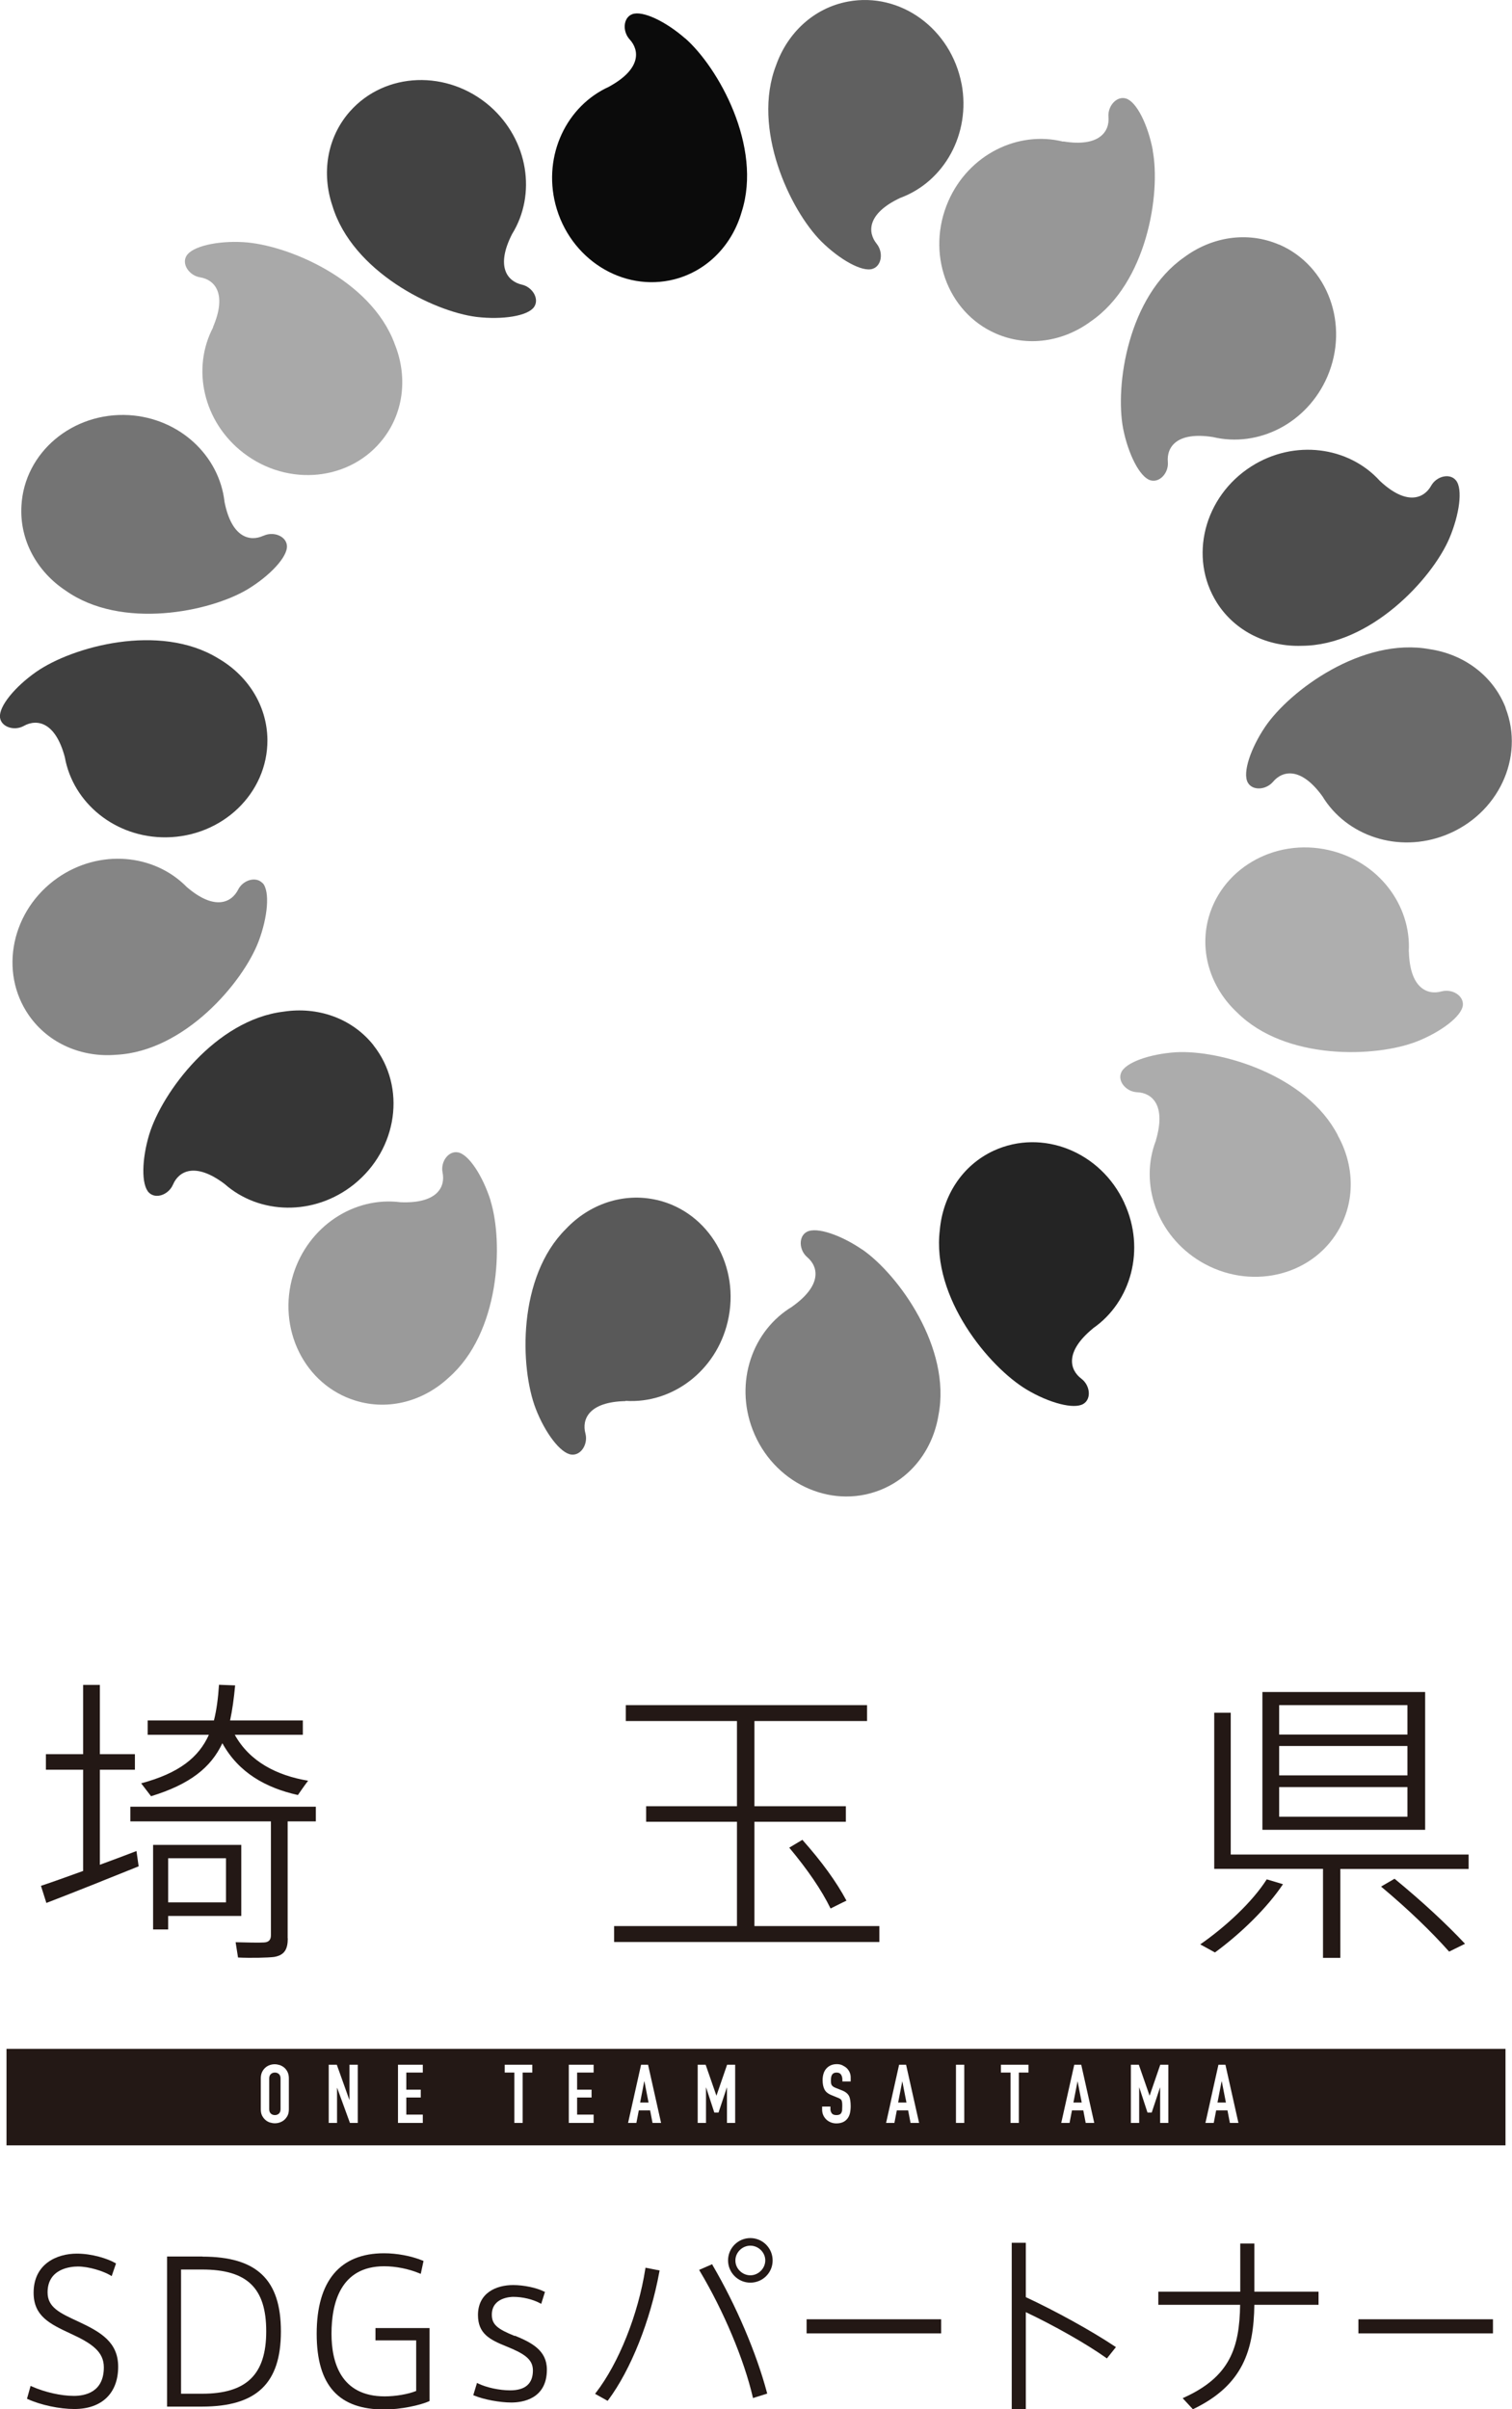 <?xml version="1.0" encoding="UTF-8"?>
<svg id="_レイヤー_2" data-name="レイヤー_2" xmlns="http://www.w3.org/2000/svg" viewBox="0 0 125.52 200">
  <g id="_レイヤー_1-2" data-name="レイヤー_1">
    <g>
      <g>
        <path d="M106.19,20.31c-2.67-1.15-5.63-.63-7.89,1.05-4.66,3.25-5.75,10.65-5.06,14.23.42,2.11,1.38,4.02,2.26,4.28.78.23,1.53-.63,1.45-1.52-.11-1.23.73-2.54,3.74-2.07h0c3.76.9,7.82-1.13,9.5-5.01,1.85-4.3.06-9.21-4-10.97Z" fill="#878787"/>
        <path d="M120.86,39.87c-.51-.62-1.61-.34-2.05.45-.6,1.07-2.04,1.68-4.26-.4h0c-2.59-2.86-7.1-3.47-10.66-1.21-3.95,2.51-5.23,7.57-2.87,11.32,1.54,2.43,4.26,3.68,7.05,3.58,5.7-.02,10.81-5.55,12.25-8.92.84-1.98,1.13-4.09.55-4.81Z" fill="#4d4d4d"/>
        <path d="M124.99,58.75c-1.06-2.71-3.52-4.45-6.31-4.86-5.58-1.02-11.6,3.42-13.65,6.44-1.2,1.78-1.89,3.8-1.45,4.62.38.71,1.51.64,2.1-.05.79-.94,2.32-1.26,4.1,1.2h0c2,3.3,6.31,4.76,10.23,3.22,4.36-1.71,6.58-6.44,4.97-10.56Z" fill="#6a6a6a"/>
        <path d="M119.67,82.3c-1.18.33-2.63-.27-2.71-3.3h-.01c.22-3.87-2.52-7.49-6.64-8.43-4.57-1.04-9.06,1.62-10.06,5.93-.64,2.82.4,5.64,2.45,7.55,4.03,4.01,11.53,3.74,14.94,2.4,1.99-.79,3.7-2.08,3.8-3,.08-.8-.89-1.39-1.77-1.15Z" fill="#aeaeae"/>
        <path d="M111.07,94.26c-2.6-5.05-9.8-7.12-13.45-6.91-2.14.14-4.17.83-4.54,1.68-.33.74.42,1.6,1.32,1.64,1.23.05,2.42,1.06,1.56,3.98h.01c-1.41,3.61.07,7.9,3.7,10.08,4.01,2.4,9.12,1.28,11.39-2.52,1.49-2.49,1.37-5.49,0-7.95Z" fill="#acacac"/>
        <path d="M93.34,99.86c-1.96-4.26-6.81-6.19-10.84-4.34-2.64,1.22-4.23,3.77-4.48,6.58-.69,5.63,4.09,11.39,7.22,13.26,1.85,1.1,3.91,1.66,4.7,1.18.69-.42.55-1.55-.17-2.09-.98-.74-1.39-2.24.96-4.17h-.01c3.19-2.2,4.39-6.58,2.62-10.41Z" fill="#242424"/>
        <path d="M71.59,103.74c-1.76-1.21-3.8-1.92-4.61-1.48-.71.38-.65,1.52.03,2.1.94.8,1.25,2.33-1.24,4.1h.01c-3.33,1.99-4.81,6.28-3.3,10.22,1.68,4.37,6.39,6.63,10.52,5.04,2.7-1.04,4.46-3.47,4.91-6.25,1.08-5.58-3.32-11.65-6.32-13.74Z" fill="#7e7e7e"/>
        <path d="M54.56,99.62c-2.82-.66-5.65.35-7.58,2.4-4.03,4-3.82,11.5-2.51,14.91.77,2,2.05,3.72,2.97,3.82.8.09,1.39-.88,1.16-1.75-.32-1.19.29-2.63,3.33-2.69v-.02c3.86.25,7.51-2.46,8.48-6.57,1.08-4.56-1.54-9.08-5.84-10.1Z" fill="#595959"/>
        <path d="M40.73,99.67c-.65-2.04-1.81-3.85-2.72-4.01-.79-.14-1.45.79-1.27,1.67.25,1.21-.45,2.6-3.5,2.47h0c-3.84-.49-7.65,1.98-8.9,6.01-1.37,4.48.94,9.16,5.17,10.46,2.78.86,5.67.02,7.73-1.9,4.27-3.73,4.56-11.21,3.48-14.7Z" fill="#9a9a9a"/>
        <path d="M31,86.76c-1.81-2.27-4.67-3.21-7.46-2.78-5.64.68-10.08,6.69-11.15,10.19-.62,2.05-.68,4.19-.02,4.84.58.56,1.63.16,1.99-.67.48-1.13,1.85-1.89,4.28-.06h0c2.89,2.56,7.43,2.68,10.73.05,3.66-2.93,4.38-8.09,1.63-11.56Z" fill="#363636"/>
        <path d="M21.8,73.32c-.54-.6-1.63-.27-2.03.53-.55,1.09-1.96,1.77-4.27-.22h0c-2.71-2.76-7.24-3.17-10.71-.76-3.84,2.68-4.91,7.79-2.39,11.42,1.66,2.38,4.45,3.51,7.26,3.27,5.67-.29,10.52-6.01,11.81-9.42.76-2.01.95-4.14.34-4.83Z" fill="#858585"/>
        <path d="M18.09,54.64c-4.85-2.96-12.08-.96-15.08,1.13C1.25,57-.11,58.64,0,59.56c.1.8,1.19,1.14,1.98.7,1.07-.6,2.62-.35,3.4,2.59h0c.68,3.81,4.19,6.7,8.41,6.66,4.68-.05,8.44-3.67,8.41-8.1-.03-2.9-1.69-5.39-4.13-6.78Z" fill="#404040"/>
        <path d="M21.87,44.47c-1.11.52-2.64.18-3.23-2.8h0c-.43-3.85-3.74-6.96-7.95-7.21-4.67-.26-8.67,3.1-8.91,7.52-.17,2.89,1.32,5.49,3.66,7.04,4.64,3.29,12,1.77,15.13-.11,1.84-1.12,3.31-2.68,3.25-3.6-.05-.8-1.11-1.22-1.93-.84Z" fill="#747474"/>
        <path d="M32.75,28.51c-1.99-5.32-8.92-8.21-12.57-8.41-2.13-.12-4.22.34-4.7,1.14-.42.69.23,1.63,1.12,1.78,1.21.19,2.28,1.34,1.08,4.14h.02c-1.81,3.43-.84,7.86,2.51,10.44,3.72,2.86,8.91,2.32,11.61-1.19,1.77-2.3,2-5.29.93-7.89Z" fill="#a9a9a9"/>
        <path d="M43.32,23.63c-1.2-.28-2.19-1.49-.81-4.2h0c2.04-3.3,1.35-7.79-1.81-10.59-3.52-3.08-8.73-2.9-11.66.42-1.92,2.18-2.35,5.16-1.44,7.84,1.65,5.43,8.35,8.76,11.97,9.21,2.13.25,4.25-.07,4.77-.83.45-.66-.12-1.64-1.01-1.85Z" fill="#424242"/>
        <path d="M56.88,3.19c-1.61-1.41-3.54-2.34-4.4-2.01-.75.29-.82,1.42-.21,2.09.83.9.97,2.46-1.7,3.92h.01c-3.54,1.59-5.51,5.68-4.47,9.77,1.17,4.54,5.59,7.32,9.87,6.23,2.79-.72,4.82-2.91,5.59-5.6,1.74-5.43-1.94-11.99-4.69-14.41Z" fill="#0b0b0b"/>
        <path d="M79.83,6.99c-.87-4.6-5.08-7.67-9.43-6.86-2.86.53-5.03,2.62-5.97,5.28-2.05,5.29,1.17,12.04,3.74,14.62,1.52,1.51,3.39,2.57,4.26,2.29.77-.24.92-1.37.35-2.08-.77-.95-.81-2.51,1.95-3.81h0c3.64-1.34,5.87-5.3,5.1-9.46Z" fill="#606060"/>
        <path d="M95.7,12.47c-.4-2.1-1.34-4.02-2.22-4.29-.77-.24-1.53.61-1.46,1.52.11,1.22-.76,2.53-3.75,2.04v.02c-3.76-.94-7.84,1.06-9.54,4.93-1.88,4.29-.12,9.21,3.92,10.99,2.66,1.17,5.62.68,7.89-.99,4.68-3.21,5.83-10.62,5.15-14.21Z" fill="#979797"/>
      </g>
      <g>
        <g>
          <path d="M6.48,192.71c-1.52-.7-2.53-1.17-2.53-2.41,0-1.99,1.93-2.15,2.52-2.15.91,0,2.11.38,2.71.74l.09.06.36-1.05-.06-.04c-.67-.38-1.95-.78-3.19-.78-1.66,0-3.59.85-3.59,3.25,0,1.95,1.36,2.59,3.07,3.39,1.79.82,2.76,1.51,2.76,2.8,0,2.07-1.56,2.37-2.49,2.37-1.06,0-2.4-.3-3.5-.79l-.09-.04-.3,1.07.07.03c1.08.49,2.63.82,3.86.82,2.28,0,3.64-1.31,3.64-3.51,0-2.04-1.44-2.88-3.33-3.76Z" fill="#231815"/>
          <path d="M16.8,187.32h-2.93v12.46h2.9c4.53,0,6.55-1.93,6.55-6.24s-2.01-6.21-6.52-6.21ZM22.1,193.52v.02c0,3.58-1.64,5.17-5.32,5.17h-1.75v-10.31h1.75c3.73,0,5.32,1.53,5.32,5.12Z" fill="#231815"/>
          <path d="M31.16,194.28h3.39v4.2c-.66.27-1.72.45-2.61.45-3.65,0-4.42-2.83-4.42-5.2,0-2.56.76-5.6,4.37-5.6.96,0,2.03.21,2.94.59l.1.04.23-1.07-.07-.03c-.95-.39-2.15-.61-3.21-.61-3.66,0-5.59,2.31-5.59,6.68s1.89,6.29,5.62,6.29c1.35,0,2.97-.35,3.7-.68l.05-.02v-6.06h-4.49v1.04Z" fill="#231815"/>
          <path d="M42.74,193.92c-1.41-.57-1.91-.93-1.91-1.77,0-1.44,1.6-1.48,1.78-1.48.78,0,1.61.2,2.23.53l.09.05.31-.99-.07-.03c-.63-.32-1.69-.54-2.57-.54-1.41,0-2.92.65-2.92,2.49,0,1.53.96,2.04,2.33,2.59,1.51.61,2.23,1.07,2.23,2.01,0,1.1-.64,1.65-1.89,1.65-.89,0-1.96-.23-2.66-.57l-.09-.05-.31,1.02.07.03c.79.33,2.12.58,3.09.58.89,0,2.95-.27,2.95-2.73,0-1.6-1.26-2.24-2.66-2.82Z" fill="#231815"/>
          <path d="M53.57,188.35c-.59,3.78-2.2,7.82-4.11,10.29l-.06.08,1.04.58.05-.06c1.88-2.52,3.51-6.61,4.25-10.67l.02-.09-1.17-.23-.02.09Z" fill="#231815"/>
          <path d="M59.16,188.03l-.04-.07-1.08.47.05.09c1.99,3.33,3.67,7.34,4.4,10.46l.02.09,1.18-.37-.02-.08c-.87-3.27-2.55-7.23-4.52-10.59Z" fill="#231815"/>
          <path d="M62.29,185.79c-1.02,0-1.85.83-1.85,1.85s.83,1.85,1.85,1.85,1.85-.82,1.85-1.83v-.02c0-1.02-.83-1.85-1.85-1.85ZM63.53,187.64c0,.67-.57,1.24-1.24,1.24s-1.24-.56-1.24-1.22v-.02c0-.66.57-1.22,1.24-1.22s1.24.56,1.24,1.22Z" fill="#231815"/>
          <rect x="66.96" y="192.53" width="11.17" height="1.17" fill="#231815"/>
          <path d="M85.16,190.69v-4.51h-1.17v13.8h1.17v-8.04c2.33,1.1,5.05,2.64,6.66,3.79l.07.05.75-.94-.08-.05c-1.94-1.3-4.98-2.97-7.39-4.09Z" fill="#231815"/>
          <path d="M104.13,186.24h-1.17v4h-6.8v1.09h6.79c-.05,3.56-.84,5.97-4.66,7.7l-.11.05.85.92.06-.03c4.1-1.98,4.99-4.89,5.04-8.64h5.33v-1.09h-5.33v-4Z" fill="#231815"/>
          <rect x="112.77" y="192.53" width="11.17" height="1.17" fill="#231815"/>
        </g>
        <g>
          <polygon points="74.9 172.79 74.56 174.54 75.25 174.54 74.91 172.79 74.9 172.79" fill="#231815"/>
          <polygon points="89.45 172.79 89.11 174.54 89.8 174.54 89.46 172.79 89.45 172.79" fill="#231815"/>
          <polygon points="53.48 172.79 53.14 174.54 53.84 174.54 53.5 172.79 53.48 172.79" fill="#231815"/>
          <path d="M22.82,172.05c-.13,0-.24.04-.33.12-.09.08-.14.2-.14.37v2.55c0,.17.05.29.14.37.09.08.2.12.33.12s.24-.04.33-.12c.09-.08.14-.2.14-.37v-2.55c0-.17-.05-.29-.14-.37-.09-.08-.2-.12-.33-.12Z" fill="#231815"/>
          <path d="M.54,170.08v8.01h124.44v-8.01H.54ZM23.98,175.09c0,.2-.03.38-.1.52s-.16.26-.27.36c-.11.1-.24.17-.38.22-.14.05-.28.07-.42.07s-.28-.03-.42-.07c-.14-.05-.26-.12-.37-.22-.11-.1-.2-.22-.27-.36s-.1-.32-.1-.52v-2.55c0-.19.03-.37.1-.52.07-.15.16-.27.27-.37.11-.1.23-.17.37-.22.14-.05.28-.07.42-.07s.28.03.42.07c.14.05.26.12.38.22.11.1.2.22.27.37.07.15.1.32.1.52v2.55ZM29.7,176.23h-.65l-1.06-2.91h-.01v2.91h-.69v-4.83h.67l1.04,2.91h.01v-2.91h.69v4.83ZM35.1,172.05h-1.37v1.42h1.2v.65h-1.2v1.42h1.37v.69h-2.06v-4.83h2.06v.65ZM44.19,172.05h-.8v4.18h-.69v-4.18h-.8v-.65h2.29v.65ZM49.28,172.05h-1.37v1.42h1.2v.65h-1.2v1.42h1.37v.69h-2.06v-4.83h2.06v.65ZM54.17,176.23l-.2-1.04h-.94l-.2,1.04h-.69l1.08-4.83h.58l1.08,4.83h-.69ZM61.04,176.23h-.69v-2.94h-.01l-.69,2.08h-.35l-.68-2.08h-.01v2.94h-.69v-4.83h.66l.89,2.56h.01l.88-2.56h.67v4.83ZM70.62,172.79h-.69v-.16c0-.16-.04-.3-.11-.41-.08-.12-.2-.17-.38-.17-.09,0-.17.02-.23.05-.06.04-.11.08-.14.14-.04.06-.06.13-.07.2s-.02.15-.02.23c0,.09,0,.17.01.24s.02.12.05.17c.03.05.07.09.12.13s.12.07.21.11l.53.21c.15.06.28.13.37.21.1.08.17.17.22.27.05.11.08.23.1.37.02.14.03.3.03.47,0,.2-.02.39-.06.57-.04.17-.11.32-.2.44-.1.13-.22.23-.37.3-.15.07-.34.11-.56.11-.17,0-.32-.03-.47-.09-.14-.06-.27-.14-.37-.24-.1-.1-.19-.22-.25-.36-.06-.14-.09-.29-.09-.45v-.26h.69v.22c0,.13.04.24.11.34.07.1.2.15.38.15.12,0,.21-.02.27-.05s.12-.08.15-.15.06-.14.06-.23c0-.09.01-.19.01-.29,0-.13,0-.23-.01-.31s-.03-.15-.05-.2c-.03-.05-.07-.09-.12-.12-.05-.03-.12-.07-.21-.1l-.49-.2c-.3-.12-.5-.28-.6-.49-.1-.2-.15-.45-.15-.76,0-.18.02-.35.07-.52s.12-.3.22-.42c.1-.12.22-.21.36-.28.15-.07.32-.11.53-.11.17,0,.33.03.47.1s.27.15.37.25c.21.22.31.47.31.75v.34ZM75.59,176.23l-.2-1.04h-.94l-.2,1.04h-.69l1.08-4.83h.58l1.08,4.83h-.69ZM80.05,176.23h-.69v-4.83h.69v4.83ZM85.38,172.05h-.8v4.18h-.69v-4.18h-.8v-.65h2.29v.65ZM90.13,176.23l-.2-1.04h-.94l-.2,1.04h-.69l1.08-4.83h.58l1.08,4.83h-.69ZM97,176.23h-.69v-2.94h-.01l-.69,2.08h-.35l-.68-2.08h-.01v2.94h-.69v-4.83h.66l.89,2.56h.01l.88-2.56h.67v4.83ZM102.1,176.23l-.2-1.04h-.94l-.2,1.04h-.69l1.08-4.83h.58l1.08,4.83h-.69Z" fill="#231815"/>
          <polygon points="101.41 172.79 101.07 174.54 101.77 174.54 101.43 172.79 101.41 172.79" fill="#231815"/>
        </g>
        <g>
          <path d="M6.9,155.29v-8.38h-3.09v-1.29h3.09v-5.75h1.39v5.75h2.91v1.29h-2.91v7.89c1.09-.4,2.16-.8,3.04-1.14l.18,1.27c-2.27.92-5.7,2.29-7.66,3.04l-.45-1.42c.9-.3,2.16-.75,3.51-1.24ZM23.89,160.91c0,.9-.27,1.39-1.12,1.54-.52.07-1.97.1-3.01.05l-.2-1.27c.8.02,2.02.05,2.36.02.42-.02.57-.25.57-.6v-9.45h-11.67v-1.22h15.4v1.22h-2.34v9.7ZM25.58,147.82c-.47.62-.65.92-.85,1.19-2.69-.6-4.93-1.87-6.27-4.3-.95,2.02-2.69,3.41-5.92,4.4l-.82-1.07c3.16-.85,4.78-2.16,5.62-4.03h-5.08v-1.19h5.5c.22-.87.35-1.87.42-2.96l1.34.05c-.1,1.07-.23,2.04-.42,2.91h6.04v1.19h-5.65c1.24,2.24,3.51,3.38,6.07,3.81ZM13.96,153.15h6.07v5.9h-6.07v1.12h-1.25v-7.02h1.25ZM18.76,157.92v-3.66h-4.8v3.66h4.8Z" fill="#231815"/>
          <path d="M61.18,159.89v-8.66h-7.54v-1.29h7.54v-7.07h-9.23v-1.32h20.03v1.32h-9.35v7.07h7.59v1.29h-7.59v8.66h10.37v1.32h-22.02v-1.32h10.2ZM66.61,152.73c1.62,1.82,2.84,3.51,3.66,5.05-.12.05-.22.1-1.32.65-.75-1.54-1.91-3.23-3.43-5.05l1.09-.65Z" fill="#231815"/>
          <path d="M106.51,156.41c-1.32,1.97-3.48,4.08-5.65,5.67l-1.22-.67c2.14-1.49,4.33-3.53,5.52-5.4l1.34.4ZM111.27,162.53h-1.44v-7.39h-9.03v-12.96h1.37v11.77h19.75v1.2h-10.65v7.39ZM118.31,140.46v11.44h-13.51v-11.44h13.51ZM106.19,143.99h10.65v-2.44h-10.65v2.44ZM106.19,147.38h10.65v-2.44h-10.65v2.44ZM106.19,150.81h10.65v-2.46h-10.65v2.46ZM115.77,155.96c2.36,1.94,4.31,3.76,5.85,5.4l-1.32.65c-1.44-1.62-3.33-3.46-5.65-5.4l1.12-.65Z" fill="#231815"/>
        </g>
      </g>
    </g>
  </g>
</svg>